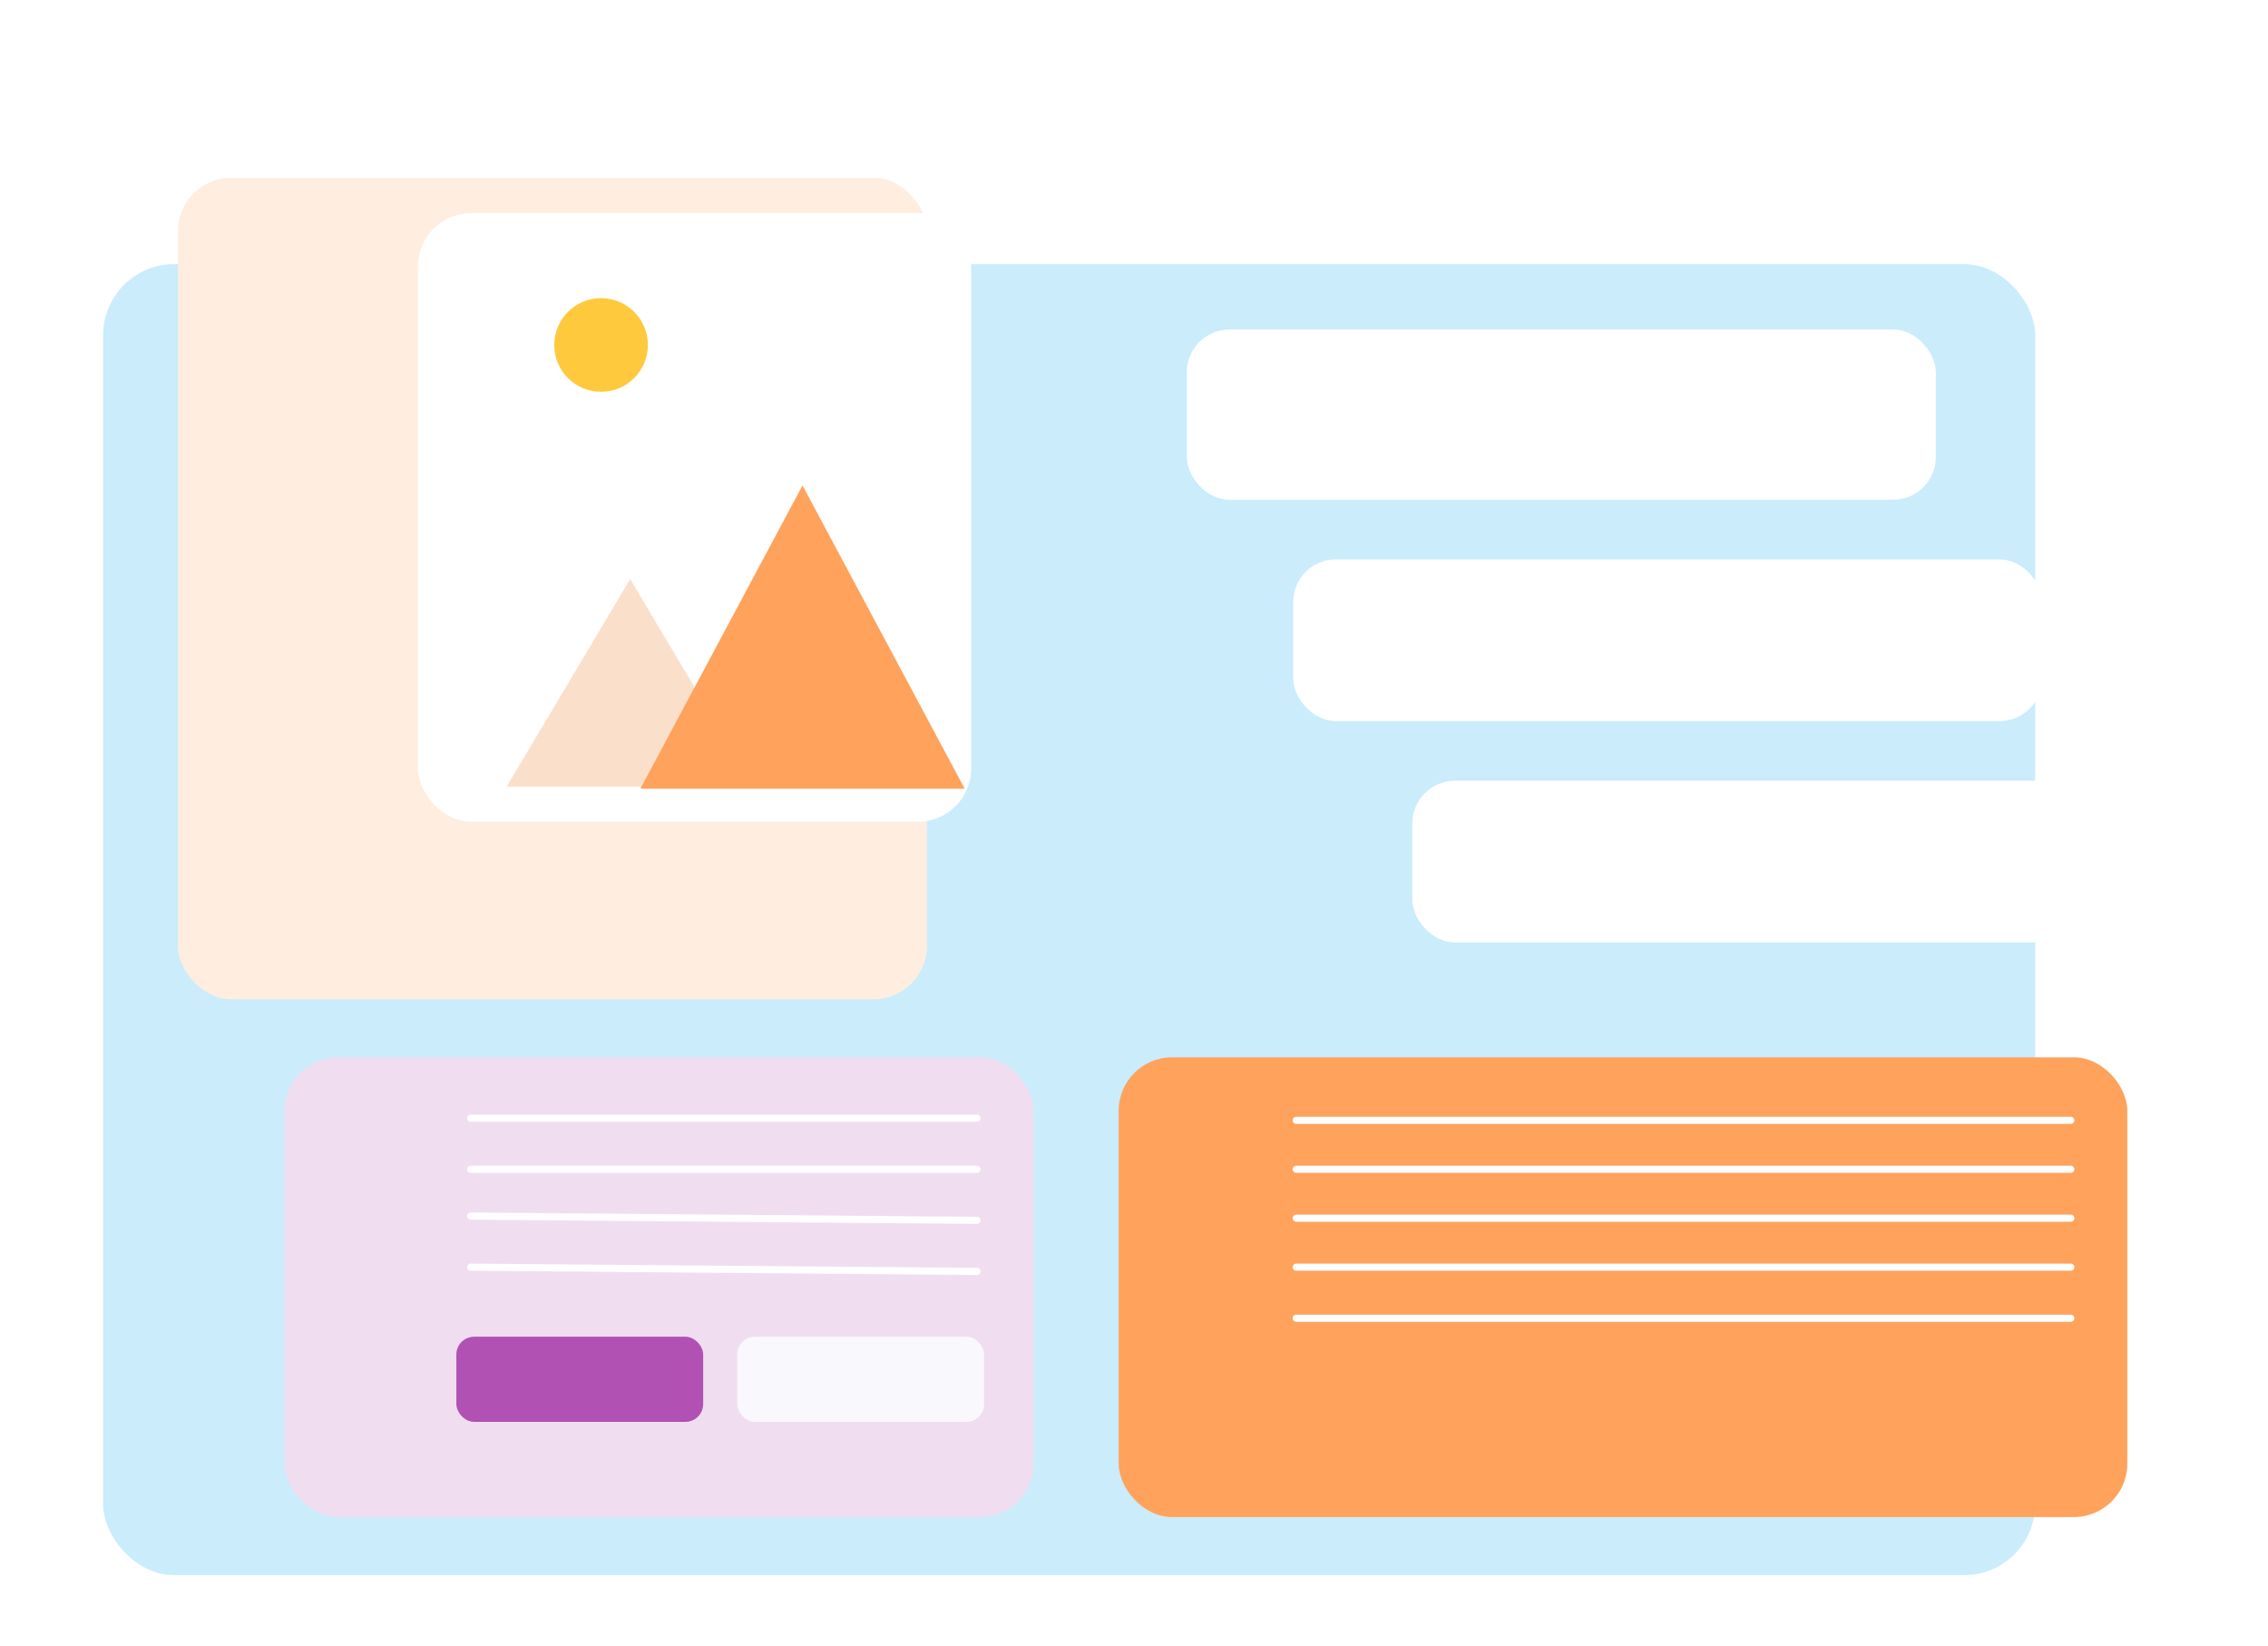<svg width="638" height="463" viewBox="0 0 638 463" fill="none" xmlns="http://www.w3.org/2000/svg">
<g filter="url(#filter0_d_5851_17864)">
<rect x="39" y="64.293" width="543.508" height="368.707" rx="20" fill="#CAECFB"/>
</g>
<g filter="url(#filter1_d_5851_17864)">
<ellipse cx="70.455" cy="89.432" rx="6.314" ry="5.986" fill="#FF483D"/>
</g>
<g filter="url(#filter2_d_5851_17864)">
<ellipse cx="88.08" cy="89.432" rx="6.314" ry="5.986" fill="#FFC93D"/>
</g>
<g filter="url(#filter3_d_5851_17864)">
<ellipse cx="105.713" cy="89.432" rx="6.314" ry="5.986" fill="#86FF3D"/>
</g>
<g filter="url(#filter4_d_5851_17864)">
<rect x="334.695" y="277.377" width="283.726" height="129.287" rx="15" fill="#FFA25C"/>
</g>
<path d="M364.625 315.086H582.52" stroke="white" stroke-width="2" stroke-linecap="round"/>
<path d="M364.625 328.853H582.52" stroke="white" stroke-width="2" stroke-linecap="round"/>
<path d="M364.625 342.619H582.52" stroke="white" stroke-width="2" stroke-linecap="round"/>
<path d="M364.625 356.386H582.52" stroke="white" stroke-width="2" stroke-linecap="round"/>
<path d="M364.625 370.751H582.52" stroke="white" stroke-width="2" stroke-linecap="round"/>
<g filter="url(#filter5_d_5851_17864)">
<rect x="100.055" y="277.377" width="210.699" height="129.287" rx="15" fill="#F0DEF0"/>
</g>
<path d="M132.375 314.487L274.836 314.487" stroke="white" stroke-width="2" stroke-linecap="round"/>
<path d="M132.375 328.853L274.836 328.853" stroke="white" stroke-width="2" stroke-linecap="round"/>
<path d="M132.375 342.021L274.836 343.218" stroke="white" stroke-width="2" stroke-linecap="round"/>
<path d="M132.375 356.386L274.836 357.583" stroke="white" stroke-width="2" stroke-linecap="round"/>
<g filter="url(#filter6_d_5851_17864)">
<rect x="132.375" y="371.948" width="69.435" height="23.942" rx="5" fill="#B051B3"/>
</g>
<g filter="url(#filter7_d_5851_17864)">
<rect x="211.391" y="371.948" width="69.435" height="23.942" rx="5" fill="#F9F9FD"/>
</g>
<g filter="url(#filter8_d_5851_17864)">
<rect x="353.852" y="72.673" width="210.699" height="47.884" rx="12" fill="white"/>
</g>
<g filter="url(#filter9_d_5851_17864)">
<rect x="383.781" y="137.316" width="210.699" height="45.49" rx="12" fill="white"/>
</g>
<g filter="url(#filter10_d_5851_17864)">
<rect x="417.297" y="199.565" width="210.699" height="45.49" rx="12" fill="white"/>
</g>
<g filter="url(#filter11_d_5851_17864)">
<rect x="100.055" y="20" width="210.699" height="231.041" rx="15" fill="#FFEDDF"/>
</g>
<g filter="url(#filter12_d_5851_17864)">
<rect x="127.586" y="49.928" width="155.63" height="171.186" rx="15" fill="white"/>
</g>
<g filter="url(#filter13_df_5851_17864)">
<path d="M177.269 158.863L212 217.222H142.537L177.269 158.863Z" fill="#FADFCB"/>
</g>
<g filter="url(#filter14_df_5851_17864)">
<path d="M225.753 132.527L271.371 217.821H180.135L225.753 132.527Z" fill="#FFA25C"/>
</g>
<g filter="url(#filter15_d_5851_17864)">
<ellipse cx="173.083" cy="93.024" rx="13.169" ry="13.168" fill="#FFC93D"/>
</g>
<defs>
<filter id="filter0_d_5851_17864" x="9" y="54.293" width="583.508" height="408.707" filterUnits="userSpaceOnUse" color-interpolation-filters="sRGB">
<feFlood flood-opacity="0" result="BackgroundImageFix"/>
<feColorMatrix in="SourceAlpha" type="matrix" values="0 0 0 0 0 0 0 0 0 0 0 0 0 0 0 0 0 0 127 0" result="hardAlpha"/>
<feOffset dx="-10" dy="10"/>
<feGaussianBlur stdDeviation="10"/>
<feComposite in2="hardAlpha" operator="out"/>
<feColorMatrix type="matrix" values="0 0 0 0 0 0 0 0 0 0 0 0 0 0 0 0 0 0 0.25 0"/>
<feBlend mode="normal" in2="BackgroundImageFix" result="effect1_dropShadow_5851_17864"/>
<feBlend mode="normal" in="SourceGraphic" in2="effect1_dropShadow_5851_17864" result="shape"/>
</filter>
<filter id="filter1_d_5851_17864" x="54.141" y="77.446" width="28.625" height="27.971" filterUnits="userSpaceOnUse" color-interpolation-filters="sRGB">
<feFlood flood-opacity="0" result="BackgroundImageFix"/>
<feColorMatrix in="SourceAlpha" type="matrix" values="0 0 0 0 0 0 0 0 0 0 0 0 0 0 0 0 0 0 127 0" result="hardAlpha"/>
<feOffset dx="-2" dy="2"/>
<feGaussianBlur stdDeviation="4"/>
<feComposite in2="hardAlpha" operator="out"/>
<feColorMatrix type="matrix" values="0 0 0 0 0 0 0 0 0 0 0 0 0 0 0 0 0 0 0.25 0"/>
<feBlend mode="normal" in2="BackgroundImageFix" result="effect1_dropShadow_5851_17864"/>
<feBlend mode="normal" in="SourceGraphic" in2="effect1_dropShadow_5851_17864" result="shape"/>
</filter>
<filter id="filter2_d_5851_17864" x="71.766" y="77.446" width="28.625" height="27.971" filterUnits="userSpaceOnUse" color-interpolation-filters="sRGB">
<feFlood flood-opacity="0" result="BackgroundImageFix"/>
<feColorMatrix in="SourceAlpha" type="matrix" values="0 0 0 0 0 0 0 0 0 0 0 0 0 0 0 0 0 0 127 0" result="hardAlpha"/>
<feOffset dx="-2" dy="2"/>
<feGaussianBlur stdDeviation="4"/>
<feComposite in2="hardAlpha" operator="out"/>
<feColorMatrix type="matrix" values="0 0 0 0 0 0 0 0 0 0 0 0 0 0 0 0 0 0 0.25 0"/>
<feBlend mode="normal" in2="BackgroundImageFix" result="effect1_dropShadow_5851_17864"/>
<feBlend mode="normal" in="SourceGraphic" in2="effect1_dropShadow_5851_17864" result="shape"/>
</filter>
<filter id="filter3_d_5851_17864" x="89.398" y="77.446" width="28.625" height="27.971" filterUnits="userSpaceOnUse" color-interpolation-filters="sRGB">
<feFlood flood-opacity="0" result="BackgroundImageFix"/>
<feColorMatrix in="SourceAlpha" type="matrix" values="0 0 0 0 0 0 0 0 0 0 0 0 0 0 0 0 0 0 127 0" result="hardAlpha"/>
<feOffset dx="-2" dy="2"/>
<feGaussianBlur stdDeviation="4"/>
<feComposite in2="hardAlpha" operator="out"/>
<feColorMatrix type="matrix" values="0 0 0 0 0 0 0 0 0 0 0 0 0 0 0 0 0 0 0.25 0"/>
<feBlend mode="normal" in2="BackgroundImageFix" result="effect1_dropShadow_5851_17864"/>
<feBlend mode="normal" in="SourceGraphic" in2="effect1_dropShadow_5851_17864" result="shape"/>
</filter>
<filter id="filter4_d_5851_17864" x="284.695" y="267.377" width="343.727" height="189.287" filterUnits="userSpaceOnUse" color-interpolation-filters="sRGB">
<feFlood flood-opacity="0" result="BackgroundImageFix"/>
<feColorMatrix in="SourceAlpha" type="matrix" values="0 0 0 0 0 0 0 0 0 0 0 0 0 0 0 0 0 0 127 0" result="hardAlpha"/>
<feOffset dx="-20" dy="20"/>
<feGaussianBlur stdDeviation="15"/>
<feComposite in2="hardAlpha" operator="out"/>
<feColorMatrix type="matrix" values="0 0 0 0 0 0 0 0 0 0 0 0 0 0 0 0 0 0 0.25 0"/>
<feBlend mode="normal" in2="BackgroundImageFix" result="effect1_dropShadow_5851_17864"/>
<feBlend mode="normal" in="SourceGraphic" in2="effect1_dropShadow_5851_17864" result="shape"/>
</filter>
<filter id="filter5_d_5851_17864" x="50.055" y="267.377" width="270.695" height="189.287" filterUnits="userSpaceOnUse" color-interpolation-filters="sRGB">
<feFlood flood-opacity="0" result="BackgroundImageFix"/>
<feColorMatrix in="SourceAlpha" type="matrix" values="0 0 0 0 0 0 0 0 0 0 0 0 0 0 0 0 0 0 127 0" result="hardAlpha"/>
<feOffset dx="-20" dy="20"/>
<feGaussianBlur stdDeviation="15"/>
<feComposite in2="hardAlpha" operator="out"/>
<feColorMatrix type="matrix" values="0 0 0 0 0 0 0 0 0 0 0 0 0 0 0 0 0 0 0.25 0"/>
<feBlend mode="normal" in2="BackgroundImageFix" result="effect1_dropShadow_5851_17864"/>
<feBlend mode="normal" in="SourceGraphic" in2="effect1_dropShadow_5851_17864" result="shape"/>
</filter>
<filter id="filter6_d_5851_17864" x="118.375" y="365.948" width="89.438" height="43.942" filterUnits="userSpaceOnUse" color-interpolation-filters="sRGB">
<feFlood flood-opacity="0" result="BackgroundImageFix"/>
<feColorMatrix in="SourceAlpha" type="matrix" values="0 0 0 0 0 0 0 0 0 0 0 0 0 0 0 0 0 0 127 0" result="hardAlpha"/>
<feOffset dx="-4" dy="4"/>
<feGaussianBlur stdDeviation="5"/>
<feComposite in2="hardAlpha" operator="out"/>
<feColorMatrix type="matrix" values="0 0 0 0 0 0 0 0 0 0 0 0 0 0 0 0 0 0 0.25 0"/>
<feBlend mode="normal" in2="BackgroundImageFix" result="effect1_dropShadow_5851_17864"/>
<feBlend mode="normal" in="SourceGraphic" in2="effect1_dropShadow_5851_17864" result="shape"/>
</filter>
<filter id="filter7_d_5851_17864" x="197.391" y="365.948" width="89.438" height="43.942" filterUnits="userSpaceOnUse" color-interpolation-filters="sRGB">
<feFlood flood-opacity="0" result="BackgroundImageFix"/>
<feColorMatrix in="SourceAlpha" type="matrix" values="0 0 0 0 0 0 0 0 0 0 0 0 0 0 0 0 0 0 127 0" result="hardAlpha"/>
<feOffset dx="-4" dy="4"/>
<feGaussianBlur stdDeviation="5"/>
<feComposite in2="hardAlpha" operator="out"/>
<feColorMatrix type="matrix" values="0 0 0 0 0 0 0 0 0 0 0 0 0 0 0 0 0 0 0.25 0"/>
<feBlend mode="normal" in2="BackgroundImageFix" result="effect1_dropShadow_5851_17864"/>
<feBlend mode="normal" in="SourceGraphic" in2="effect1_dropShadow_5851_17864" result="shape"/>
</filter>
<filter id="filter8_d_5851_17864" x="303.852" y="62.673" width="270.695" height="107.884" filterUnits="userSpaceOnUse" color-interpolation-filters="sRGB">
<feFlood flood-opacity="0" result="BackgroundImageFix"/>
<feColorMatrix in="SourceAlpha" type="matrix" values="0 0 0 0 0 0 0 0 0 0 0 0 0 0 0 0 0 0 127 0" result="hardAlpha"/>
<feOffset dx="-20" dy="20"/>
<feGaussianBlur stdDeviation="15"/>
<feComposite in2="hardAlpha" operator="out"/>
<feColorMatrix type="matrix" values="0 0 0 0 0 0 0 0 0 0 0 0 0 0 0 0 0 0 0.25 0"/>
<feBlend mode="normal" in2="BackgroundImageFix" result="effect1_dropShadow_5851_17864"/>
<feBlend mode="normal" in="SourceGraphic" in2="effect1_dropShadow_5851_17864" result="shape"/>
</filter>
<filter id="filter9_d_5851_17864" x="333.781" y="127.316" width="270.695" height="105.49" filterUnits="userSpaceOnUse" color-interpolation-filters="sRGB">
<feFlood flood-opacity="0" result="BackgroundImageFix"/>
<feColorMatrix in="SourceAlpha" type="matrix" values="0 0 0 0 0 0 0 0 0 0 0 0 0 0 0 0 0 0 127 0" result="hardAlpha"/>
<feOffset dx="-20" dy="20"/>
<feGaussianBlur stdDeviation="15"/>
<feComposite in2="hardAlpha" operator="out"/>
<feColorMatrix type="matrix" values="0 0 0 0 0 0 0 0 0 0 0 0 0 0 0 0 0 0 0.25 0"/>
<feBlend mode="normal" in2="BackgroundImageFix" result="effect1_dropShadow_5851_17864"/>
<feBlend mode="normal" in="SourceGraphic" in2="effect1_dropShadow_5851_17864" result="shape"/>
</filter>
<filter id="filter10_d_5851_17864" x="367.297" y="189.565" width="270.695" height="105.49" filterUnits="userSpaceOnUse" color-interpolation-filters="sRGB">
<feFlood flood-opacity="0" result="BackgroundImageFix"/>
<feColorMatrix in="SourceAlpha" type="matrix" values="0 0 0 0 0 0 0 0 0 0 0 0 0 0 0 0 0 0 127 0" result="hardAlpha"/>
<feOffset dx="-20" dy="20"/>
<feGaussianBlur stdDeviation="15"/>
<feComposite in2="hardAlpha" operator="out"/>
<feColorMatrix type="matrix" values="0 0 0 0 0 0 0 0 0 0 0 0 0 0 0 0 0 0 0.25 0"/>
<feBlend mode="normal" in2="BackgroundImageFix" result="effect1_dropShadow_5851_17864"/>
<feBlend mode="normal" in="SourceGraphic" in2="effect1_dropShadow_5851_17864" result="shape"/>
</filter>
<filter id="filter11_d_5851_17864" x="0.055" y="0" width="310.695" height="331.041" filterUnits="userSpaceOnUse" color-interpolation-filters="sRGB">
<feFlood flood-opacity="0" result="BackgroundImageFix"/>
<feColorMatrix in="SourceAlpha" type="matrix" values="0 0 0 0 0 0 0 0 0 0 0 0 0 0 0 0 0 0 127 0" result="hardAlpha"/>
<feOffset dx="-50" dy="30"/>
<feGaussianBlur stdDeviation="25"/>
<feComposite in2="hardAlpha" operator="out"/>
<feColorMatrix type="matrix" values="0 0 0 0 0 0 0 0 0 0 0 0 0 0 0 0 0 0 0.25 0"/>
<feBlend mode="normal" in2="BackgroundImageFix" result="effect1_dropShadow_5851_17864"/>
<feBlend mode="normal" in="SourceGraphic" in2="effect1_dropShadow_5851_17864" result="shape"/>
</filter>
<filter id="filter12_d_5851_17864" x="97.586" y="39.928" width="195.633" height="211.186" filterUnits="userSpaceOnUse" color-interpolation-filters="sRGB">
<feFlood flood-opacity="0" result="BackgroundImageFix"/>
<feColorMatrix in="SourceAlpha" type="matrix" values="0 0 0 0 0 0 0 0 0 0 0 0 0 0 0 0 0 0 127 0" result="hardAlpha"/>
<feOffset dx="-10" dy="10"/>
<feGaussianBlur stdDeviation="10"/>
<feComposite in2="hardAlpha" operator="out"/>
<feColorMatrix type="matrix" values="0 0 0 0 0 0 0 0 0 0 0 0 0 0 0 0 0 0 0.15 0"/>
<feBlend mode="normal" in2="BackgroundImageFix" result="effect1_dropShadow_5851_17864"/>
<feBlend mode="normal" in="SourceGraphic" in2="effect1_dropShadow_5851_17864" result="shape"/>
</filter>
<filter id="filter13_df_5851_17864" x="138.539" y="156.863" width="77.461" height="68.358" filterUnits="userSpaceOnUse" color-interpolation-filters="sRGB">
<feFlood flood-opacity="0" result="BackgroundImageFix"/>
<feColorMatrix in="SourceAlpha" type="matrix" values="0 0 0 0 0 0 0 0 0 0 0 0 0 0 0 0 0 0 127 0" result="hardAlpha"/>
<feOffset dy="4"/>
<feGaussianBlur stdDeviation="2"/>
<feComposite in2="hardAlpha" operator="out"/>
<feColorMatrix type="matrix" values="0 0 0 0 0 0 0 0 0 0 0 0 0 0 0 0 0 0 0.25 0"/>
<feBlend mode="normal" in2="BackgroundImageFix" result="effect1_dropShadow_5851_17864"/>
<feBlend mode="normal" in="SourceGraphic" in2="effect1_dropShadow_5851_17864" result="shape"/>
<feGaussianBlur stdDeviation="1" result="effect2_foregroundBlur_5851_17864"/>
</filter>
<filter id="filter14_df_5851_17864" x="176.133" y="130.527" width="99.234" height="95.294" filterUnits="userSpaceOnUse" color-interpolation-filters="sRGB">
<feFlood flood-opacity="0" result="BackgroundImageFix"/>
<feColorMatrix in="SourceAlpha" type="matrix" values="0 0 0 0 0 0 0 0 0 0 0 0 0 0 0 0 0 0 127 0" result="hardAlpha"/>
<feOffset dy="4"/>
<feGaussianBlur stdDeviation="2"/>
<feComposite in2="hardAlpha" operator="out"/>
<feColorMatrix type="matrix" values="0 0 0 0 0 0 0 0 0 0 0 0 0 0 0 0 0 0 0.25 0"/>
<feBlend mode="normal" in2="BackgroundImageFix" result="effect1_dropShadow_5851_17864"/>
<feBlend mode="normal" in="SourceGraphic" in2="effect1_dropShadow_5851_17864" result="shape"/>
<feGaussianBlur stdDeviation="1" result="effect2_foregroundBlur_5851_17864"/>
</filter>
<filter id="filter15_d_5851_17864" x="147.914" y="75.856" width="42.336" height="42.336" filterUnits="userSpaceOnUse" color-interpolation-filters="sRGB">
<feFlood flood-opacity="0" result="BackgroundImageFix"/>
<feColorMatrix in="SourceAlpha" type="matrix" values="0 0 0 0 0 0 0 0 0 0 0 0 0 0 0 0 0 0 127 0" result="hardAlpha"/>
<feOffset dx="-4" dy="4"/>
<feGaussianBlur stdDeviation="4"/>
<feComposite in2="hardAlpha" operator="out"/>
<feColorMatrix type="matrix" values="0 0 0 0 0 0 0 0 0 0 0 0 0 0 0 0 0 0 0.25 0"/>
<feBlend mode="normal" in2="BackgroundImageFix" result="effect1_dropShadow_5851_17864"/>
<feBlend mode="normal" in="SourceGraphic" in2="effect1_dropShadow_5851_17864" result="shape"/>
</filter>
</defs>
</svg>

